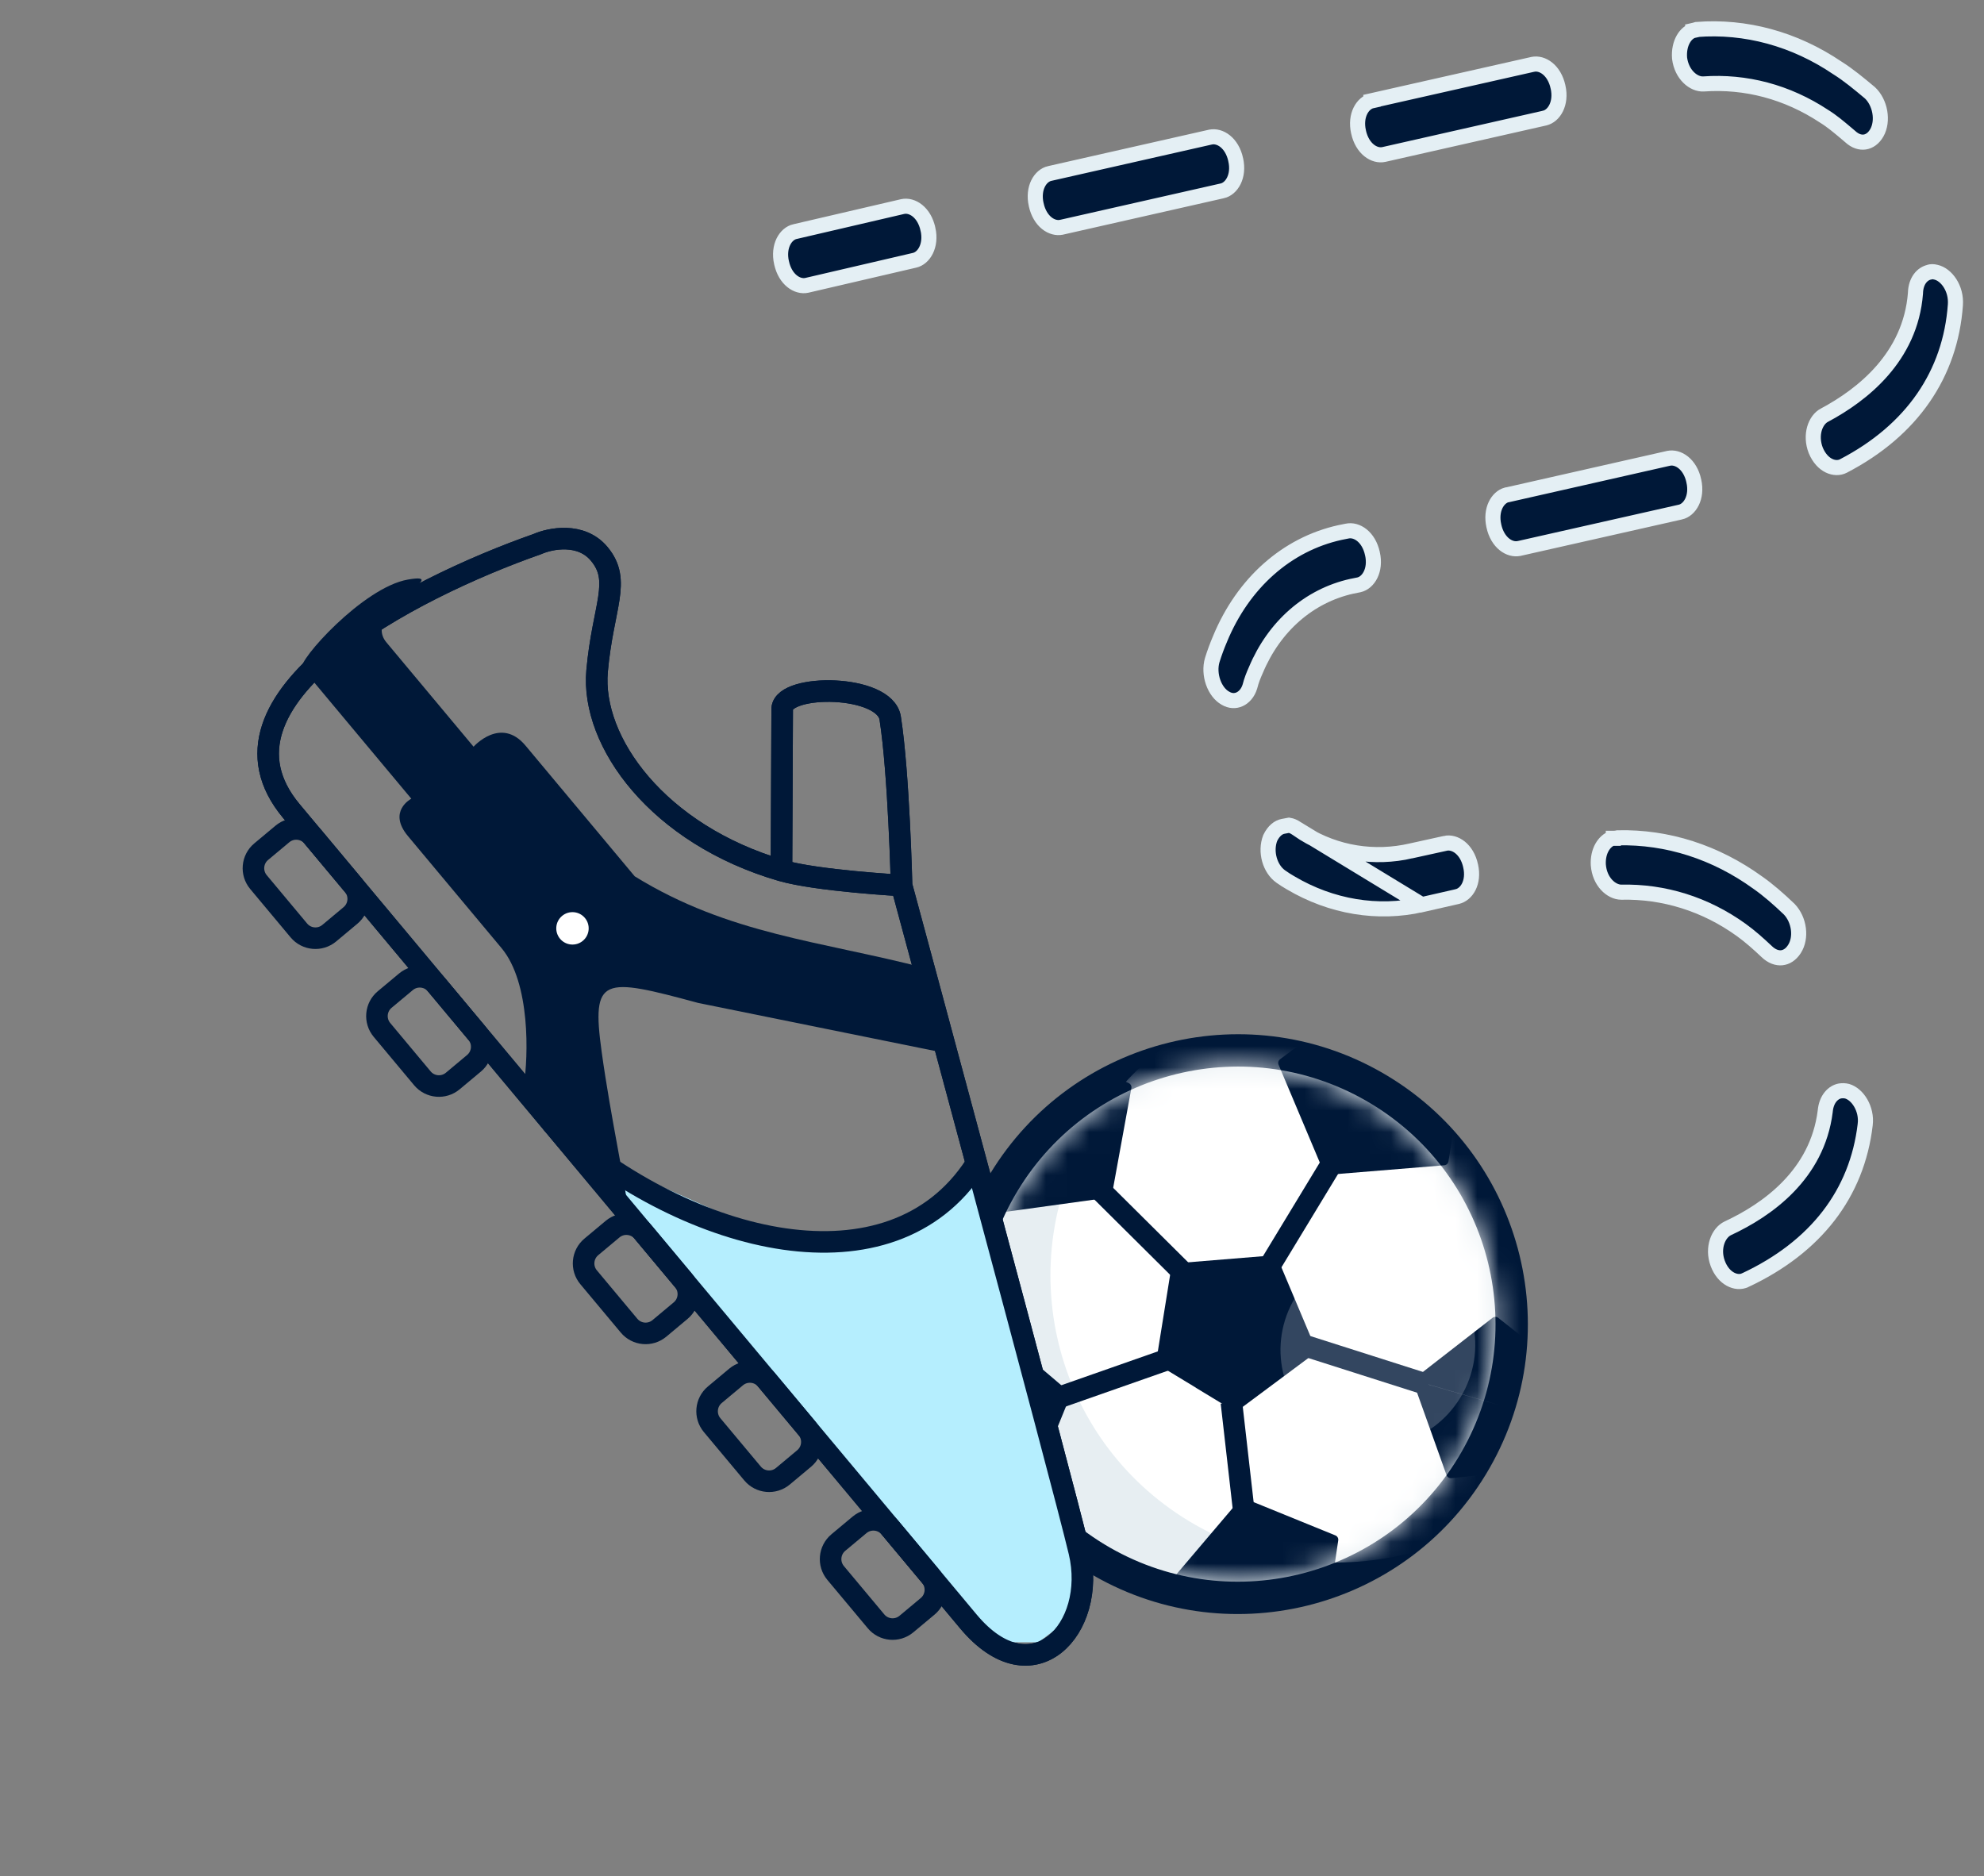 <svg xmlns="http://www.w3.org/2000/svg" width="92" height="87" viewBox="0 0 92 87" fill="none"><rect x="0" y="0" width="92" height="87" fill="#808080" stroke="none"/><circle cx="57.405" cy="61.404" r="12.692" transform="rotate(31.238 57.405 61.404)" fill="#E7EEF2" stroke="#001838" stroke-width="1.5"></circle><mask id="mask0_0_414" style="mask-type:alpha" maskUnits="userSpaceOnUse" x="45" y="49" width="25" height="25"><circle cx="57.405" cy="61.405" r="11.942" transform="rotate(31.238 57.405 61.405)" fill="#09D4D6"></circle></mask><g mask="url(#mask0_0_414)"><circle cx="62.012" cy="59.154" r="13.3" transform="rotate(31.238 62.012 59.154)" fill="white"></circle><path fill-rule="evenodd" clip-rule="evenodd" d="M59.18 58.203C59.18 58.203 59.18 58.203 59.18 58.203L54.512 58.584C54.413 58.592 54.333 58.667 54.317 58.764L53.623 63.083C53.609 63.169 53.649 63.256 53.724 63.301L55.451 64.348C55.452 64.349 55.452 64.35 55.451 64.351C55.451 64.352 55.451 64.353 55.452 64.353L57.183 65.403C57.258 65.449 57.353 65.444 57.423 65.392L60.932 62.781C61.012 62.722 61.041 62.616 61.002 62.525L59.184 58.21C59.183 58.209 59.183 58.208 59.184 58.207L59.184 58.206C59.185 58.205 59.184 58.202 59.182 58.203L59.181 58.203C59.181 58.203 59.181 58.203 59.181 58.203C59.181 58.203 59.18 58.203 59.18 58.203L59.18 58.203Z" fill="#001838"></path><path fill-rule="evenodd" clip-rule="evenodd" d="M61.446 54.489C61.446 54.489 61.446 54.489 61.446 54.489L66.971 54.037C67.07 54.029 67.15 53.955 67.166 53.857L67.991 48.718C68.005 48.632 67.965 48.545 67.891 48.5L65.836 47.254C65.835 47.253 65.835 47.252 65.835 47.251C65.836 47.25 65.836 47.249 65.835 47.249L63.774 45.999C63.7 45.954 63.605 45.958 63.535 46.011L59.359 49.118C59.279 49.177 59.251 49.282 59.289 49.374L61.441 54.481C61.442 54.482 61.441 54.483 61.441 54.484L61.44 54.485C61.439 54.487 61.441 54.489 61.443 54.489L61.444 54.489C61.445 54.489 61.445 54.489 61.445 54.489C61.445 54.489 61.445 54.489 61.445 54.489L61.446 54.489Z" fill="#001838"></path><path fill-rule="evenodd" clip-rule="evenodd" d="M51.542 55.514C51.544 55.516 51.543 55.519 51.54 55.519L46.453 56.221C46.355 56.234 46.261 56.179 46.224 56.087L44.45 51.617C44.417 51.536 44.438 51.443 44.501 51.383L46.105 49.846C46.106 49.845 46.106 49.844 46.105 49.843C46.104 49.842 46.104 49.84 46.105 49.839L47.712 48.3C47.776 48.239 47.869 48.223 47.949 48.259L52.338 50.225C52.428 50.265 52.48 50.362 52.462 50.46L51.541 55.511C51.541 55.512 51.541 55.513 51.542 55.514Z" fill="#001838"></path><path fill-rule="evenodd" clip-rule="evenodd" d="M65.904 64.107C65.735 64.058 65.582 64.22 65.641 64.386L67.078 68.406C67.112 68.499 67.204 68.557 67.303 68.547L71.654 68.1C71.741 68.091 71.814 68.03 71.838 67.946L72.345 66.207C72.378 66.093 72.313 65.973 72.199 65.94L65.904 64.107ZM65.911 64.106C65.743 64.057 65.701 63.838 65.84 63.73L69.21 61.111C69.288 61.05 69.398 61.05 69.476 61.112L72.906 63.825C72.975 63.88 73.004 63.97 72.979 64.054L72.473 65.793C72.439 65.907 72.32 65.973 72.206 65.94L65.911 64.106Z" fill="#001838"></path><path fill-rule="evenodd" clip-rule="evenodd" d="M57.584 69.435C57.584 69.435 57.585 69.435 57.585 69.435L61.924 71.201C62.015 71.239 62.07 71.334 62.055 71.432L61.42 75.759C61.408 75.846 61.344 75.916 61.259 75.937L59.295 76.418C59.295 76.418 59.295 76.418 59.295 76.419C59.295 76.419 59.295 76.42 59.294 76.42L57.327 76.902C57.242 76.922 57.153 76.89 57.101 76.819L54.538 73.274C54.48 73.194 54.484 73.085 54.549 73.009L57.58 69.439C57.58 69.438 57.58 69.437 57.58 69.437L57.58 69.436C57.58 69.435 57.581 69.434 57.582 69.434L57.583 69.434C57.583 69.435 57.583 69.434 57.583 69.434C57.584 69.434 57.584 69.434 57.584 69.434L57.584 69.435Z" fill="#001838"></path><path fill-rule="evenodd" clip-rule="evenodd" d="M49.671 64.636C49.675 64.635 49.676 64.63 49.673 64.627L45.483 61.071C45.408 61.007 45.298 61.002 45.218 61.06L41.036 64.084C40.966 64.136 40.933 64.225 40.954 64.31L41.52 66.624C41.521 66.627 41.52 66.63 41.517 66.63C41.514 66.631 41.512 66.634 41.513 66.637L42.08 68.954C42.101 69.039 42.172 69.103 42.258 69.115L47.364 69.865C47.462 69.879 47.557 69.825 47.594 69.733L49.667 64.639C49.668 64.638 49.669 64.636 49.671 64.636Z" fill="#001838"></path><path d="M62.348 52.98L58.407 59.478" stroke="#001838"></path><path d="M50.518 54.695L55.91 60.05" stroke="#001838"></path><path d="M48.96 64.856L54.124 63.045" stroke="#001838"></path><path d="M57.685 70.149L57.102 65.034" stroke="#001838"></path><path d="M66.233 64.225L58.992 61.917" stroke="#001838"></path><ellipse opacity="0.2" cx="63.893" cy="62.483" rx="4.478" ry="4.614" transform="rotate(31.238 63.893 62.483)" fill="white"></ellipse></g><path d="M74.748 38.875L74.812 38.875L74.812 38.855C74.812 38.855 74.812 38.855 74.812 38.855L74.812 38.875L74.812 38.875L74.812 38.875L74.812 38.875L74.813 38.875L74.815 38.875L74.821 38.875L74.84 38.874C74.856 38.874 74.877 38.873 74.901 38.871C74.924 38.869 74.955 38.865 74.987 38.859C74.996 38.858 75.009 38.855 75.023 38.851C77.322 38.799 79.56 39.518 81.513 40.933L81.513 40.933L81.518 40.936C81.996 41.271 82.481 41.694 82.974 42.167C83.439 42.658 83.547 43.485 83.21 44.009C83.042 44.272 82.826 44.393 82.62 44.414C82.413 44.435 82.163 44.359 81.918 44.122L81.918 44.122L81.915 44.119C81.541 43.765 81.158 43.424 80.748 43.127L80.746 43.126C79.075 41.922 77.15 41.328 75.179 41.373C74.717 41.37 74.173 40.89 74.115 40.102C74.082 39.458 74.394 39.001 74.748 38.875ZM74.812 38.629L74.812 38.629L74.812 38.525L74.812 38.629ZM86.491 52.151L86.491 52.153C86.115 55.346 84.2 57.835 80.917 59.369L80.916 59.369C80.524 59.553 79.917 59.308 79.65 58.58C79.39 57.869 79.678 57.167 80.124 56.958C81.944 56.11 84.265 54.48 84.637 51.537L84.637 51.537L84.638 51.525C84.692 50.948 85.015 50.647 85.325 50.59C85.437 50.574 85.539 50.575 85.657 50.604C85.888 50.673 86.119 50.864 86.285 51.151C86.451 51.437 86.536 51.793 86.491 52.151Z" fill="#001838" stroke="#E4EFF4" stroke-width="0.7"></path><path d="M60.123 38.418L60.123 38.418C60.005 38.336 59.889 38.287 59.774 38.268L59.494 38.321C59.287 38.36 59.063 38.524 58.901 38.861C58.657 39.489 58.884 40.291 59.391 40.648L59.394 40.65C59.535 40.751 59.699 40.855 59.844 40.938L59.848 40.94L59.848 40.94C61.735 42.057 63.888 42.412 65.932 41.951L60.123 38.418ZM60.123 38.418L60.128 38.421L60.455 38.64L60.455 38.64L60.466 38.647C61.961 39.572 63.733 39.85 65.433 39.458C65.433 39.457 65.434 39.457 65.435 39.457L67.022 39.108C67.022 39.108 67.022 39.108 67.022 39.107C67.458 39.012 68.022 39.364 68.195 40.155L68.195 40.156C68.367 40.922 68.006 41.482 67.568 41.578L67.566 41.579L65.932 41.951L60.123 38.418ZM48.676 8.045L48.678 8.045L56.128 6.358C56.128 6.358 56.128 6.358 56.129 6.358C56.565 6.263 57.129 6.616 57.301 7.405L57.301 7.407C57.474 8.178 57.109 8.755 56.675 8.851L56.672 8.851L49.223 10.538C49.223 10.538 49.222 10.538 49.222 10.538C48.786 10.633 48.222 10.28 48.05 9.491L48.049 9.489C47.877 8.718 48.242 8.141 48.676 8.045ZM36.867 10.739L36.867 10.739L36.871 10.739L41.859 9.578C42.294 9.484 42.858 9.836 43.03 10.626L43.031 10.627C43.203 11.398 42.838 11.976 42.404 12.071L42.404 12.071L42.399 12.072L37.412 13.232C36.977 13.327 36.413 12.974 36.241 12.185L36.24 12.183C36.068 11.413 36.433 10.835 36.867 10.739ZM63.623 4.672L63.622 4.667L71.074 2.985C71.074 2.985 71.075 2.985 71.075 2.985C71.511 2.889 72.075 3.242 72.247 4.032L72.248 4.034C72.42 4.804 72.055 5.382 71.621 5.477L71.619 5.478L64.169 7.164C64.169 7.164 64.169 7.164 64.169 7.164C63.733 7.26 63.169 6.907 62.996 6.117L62.996 6.115C62.823 5.345 63.188 4.767 63.623 4.672ZM78.546 1.408L78.545 1.403C78.558 1.4 78.576 1.396 78.596 1.392C78.612 1.387 78.645 1.379 78.681 1.367C80.935 1.19 83.212 1.802 85.204 3.152L85.204 3.152L85.214 3.158C85.711 3.471 86.192 3.869 86.715 4.307C86.942 4.522 87.105 4.841 87.167 5.188C87.229 5.538 87.183 5.886 87.034 6.152C86.883 6.422 86.675 6.554 86.475 6.585C86.275 6.616 86.031 6.553 85.792 6.33L85.785 6.324L85.778 6.318C85.722 6.271 85.666 6.224 85.61 6.176C85.283 5.9 84.944 5.613 84.587 5.393C82.869 4.258 80.944 3.756 78.993 3.893C78.54 3.92 77.98 3.468 77.883 2.695C77.828 1.977 78.182 1.486 78.546 1.408ZM89.462 12.623L89.461 12.614L89.463 12.618C89.548 12.593 89.637 12.59 89.76 12.621L89.76 12.621L89.77 12.623C90.254 12.73 90.729 13.367 90.673 14.14L90.673 14.14C90.443 17.337 88.672 19.951 85.479 21.61L85.479 21.61C85.099 21.807 84.504 21.613 84.2 20.89C83.919 20.171 84.178 19.473 84.603 19.251L84.607 19.25C86.361 18.312 88.589 16.566 88.822 13.601L88.822 13.593L88.822 13.585C88.84 13.008 89.15 12.692 89.462 12.623ZM62.462 24.629L62.462 24.629L62.468 24.628C62.904 24.532 63.469 24.884 63.641 25.675L63.642 25.677C63.814 26.445 63.45 27.023 63.017 27.12L62.694 27.185L62.694 27.185L62.687 27.186C60.693 27.629 59.083 29.049 58.237 31.069C58.126 31.315 58.031 31.552 57.959 31.837C57.865 32.142 57.678 32.338 57.48 32.428C57.283 32.517 57.051 32.514 56.822 32.376L56.822 32.376L56.814 32.372C56.577 32.237 56.373 31.975 56.255 31.64C56.138 31.307 56.117 30.935 56.213 30.609C56.318 30.271 56.444 29.932 56.571 29.637L56.572 29.633C57.645 27.032 59.672 25.237 62.138 24.694L62.462 24.629ZM69.271 24.385C69.103 23.634 69.445 23.066 69.865 22.949H69.883L69.921 22.941L77.371 21.254C77.371 21.254 77.371 21.254 77.372 21.254C77.808 21.159 78.372 21.512 78.544 22.301L78.544 22.303C78.717 23.074 78.352 23.651 77.918 23.747L77.916 23.747L70.444 25.434C70.444 25.434 70.444 25.434 70.443 25.434C70.007 25.529 69.443 25.176 69.271 24.387L69.271 24.385Z" fill="#001838" stroke="#E4EFF4" stroke-width="0.7"></path><path d="M13.51 37.61C9.161 32.403 19.032 27.294 24.914 25.232C25.52 24.963 26.945 24.676 27.786 25.684C28.838 26.944 27.958 28.104 27.688 31.113C27.392 34.404 30.518 38.703 36.238 40.367M13.51 37.61C17.86 42.816 41.921 71.62 44.903 75.189M13.51 37.61L44.903 75.189M44.903 75.189C47.884 78.758 50.892 75.532 50.048 71.961C49.239 68.543 41.807 41.061 41.807 41.061M41.807 41.061C41.807 41.061 37.886 40.846 36.238 40.367M41.807 41.061C41.807 41.061 41.684 35.883 41.28 33.303C41.033 31.728 36.375 31.698 36.271 32.854L36.238 40.367" stroke="#001838" stroke-linecap="round" stroke-linejoin="round"></path><path d="M32.332 55.762L28.586 54.097V55.346L43.986 73.659L46.483 76.157H48.148L49.813 74.908L50.23 72.827L49.813 70.33L48.565 65.751L45.235 53.681L43.986 54.929L42.321 56.594L38.992 57.427H36.078L32.332 55.762Z" fill="#B5EEFE"></path><path d="M13.51 37.61C9.161 32.403 19.032 27.294 24.914 25.232C25.52 24.963 26.945 24.676 27.786 25.684C28.838 26.944 27.958 28.104 27.688 31.113C27.392 34.404 30.518 38.703 36.238 40.367M13.51 37.61C17.86 42.816 41.921 71.62 44.903 75.189M13.51 37.61L44.903 75.189M44.903 75.189C47.884 78.758 50.892 75.532 50.048 71.961C49.239 68.543 41.807 41.061 41.807 41.061M41.807 41.061C41.807 41.061 37.886 40.846 36.238 40.367M41.807 41.061C41.807 41.061 41.684 35.883 41.28 33.303C41.033 31.728 36.375 31.698 36.271 32.854L36.238 40.367" stroke="#001838" stroke-linecap="round" stroke-linejoin="round"></path><path d="M45.212 54.054C41.319 60.013 32.068 57.818 25.613 52.097" stroke="#001838" stroke-linecap="round" stroke-linejoin="round"></path><path d="M15.268 43.274L16.252 42.452C16.676 42.098 16.733 41.467 16.379 41.043L14.504 38.799C14.15 38.376 13.519 38.319 13.095 38.673L12.111 39.495C11.687 39.849 11.631 40.48 11.985 40.904L13.859 43.148C14.213 43.572 14.844 43.628 15.268 43.274Z" stroke="#001838" stroke-linecap="round" stroke-linejoin="round"></path><path d="M20.995 50.13L21.979 49.308C22.403 48.954 22.46 48.323 22.106 47.899L20.231 45.655C19.877 45.231 19.246 45.175 18.823 45.529L17.838 46.351C17.414 46.705 17.358 47.336 17.712 47.76L19.586 50.004C19.94 50.428 20.571 50.484 20.995 50.13Z" stroke="#001838" stroke-linecap="round" stroke-linejoin="round"></path><path d="M30.577 61.601L31.562 60.778C31.985 60.424 32.042 59.794 31.688 59.37L29.813 57.126C29.459 56.702 28.829 56.645 28.405 56.999L27.42 57.822C26.997 58.176 26.94 58.806 27.294 59.23L29.169 61.474C29.523 61.898 30.153 61.955 30.577 61.601Z" stroke="#001838" stroke-linecap="round" stroke-linejoin="round"></path><path d="M36.304 68.457L37.289 67.634C37.712 67.28 37.769 66.65 37.415 66.226L35.54 63.982C35.186 63.558 34.556 63.501 34.132 63.855L33.147 64.678C32.724 65.032 32.667 65.662 33.021 66.086L34.896 68.33C35.25 68.754 35.88 68.811 36.304 68.457Z" stroke="#001838" stroke-linecap="round" stroke-linejoin="round"></path><path d="M42.031 75.312L43.016 74.49C43.44 74.136 43.496 73.505 43.142 73.081L41.267 70.837C40.913 70.413 40.283 70.357 39.859 70.711L38.874 71.533C38.451 71.887 38.394 72.518 38.748 72.942L40.623 75.186C40.977 75.61 41.607 75.666 42.031 75.312Z" stroke="#001838" stroke-linecap="round" stroke-linejoin="round"></path><path d="M32.376 46.509L44.178 48.903L42.927 44.899C38.06 43.632 33.814 43.343 29.432 40.637L24.368 34.575C23.22 33.202 21.96 34.627 21.96 34.627L17.919 29.789C16.691 28.32 21.136 26.493 18.916 26.876C16.82 27.239 13.768 30.687 14.009 30.976L19.073 37.038C19.073 37.038 17.953 37.617 18.917 38.772L23.258 43.968C24.608 45.584 24.497 49.007 24.29 50.324L29.113 56.097C29.031 55.022 28.324 51.847 27.9 48.778C27.414 45.263 27.944 45.311 32.376 46.509Z" fill="#001838"></path><circle cx="0.752" cy="0.752" r="0.752" transform="matrix(-0.641 -0.767 -0.767 0.641 27.605 43.145)" fill="white"></circle></svg>